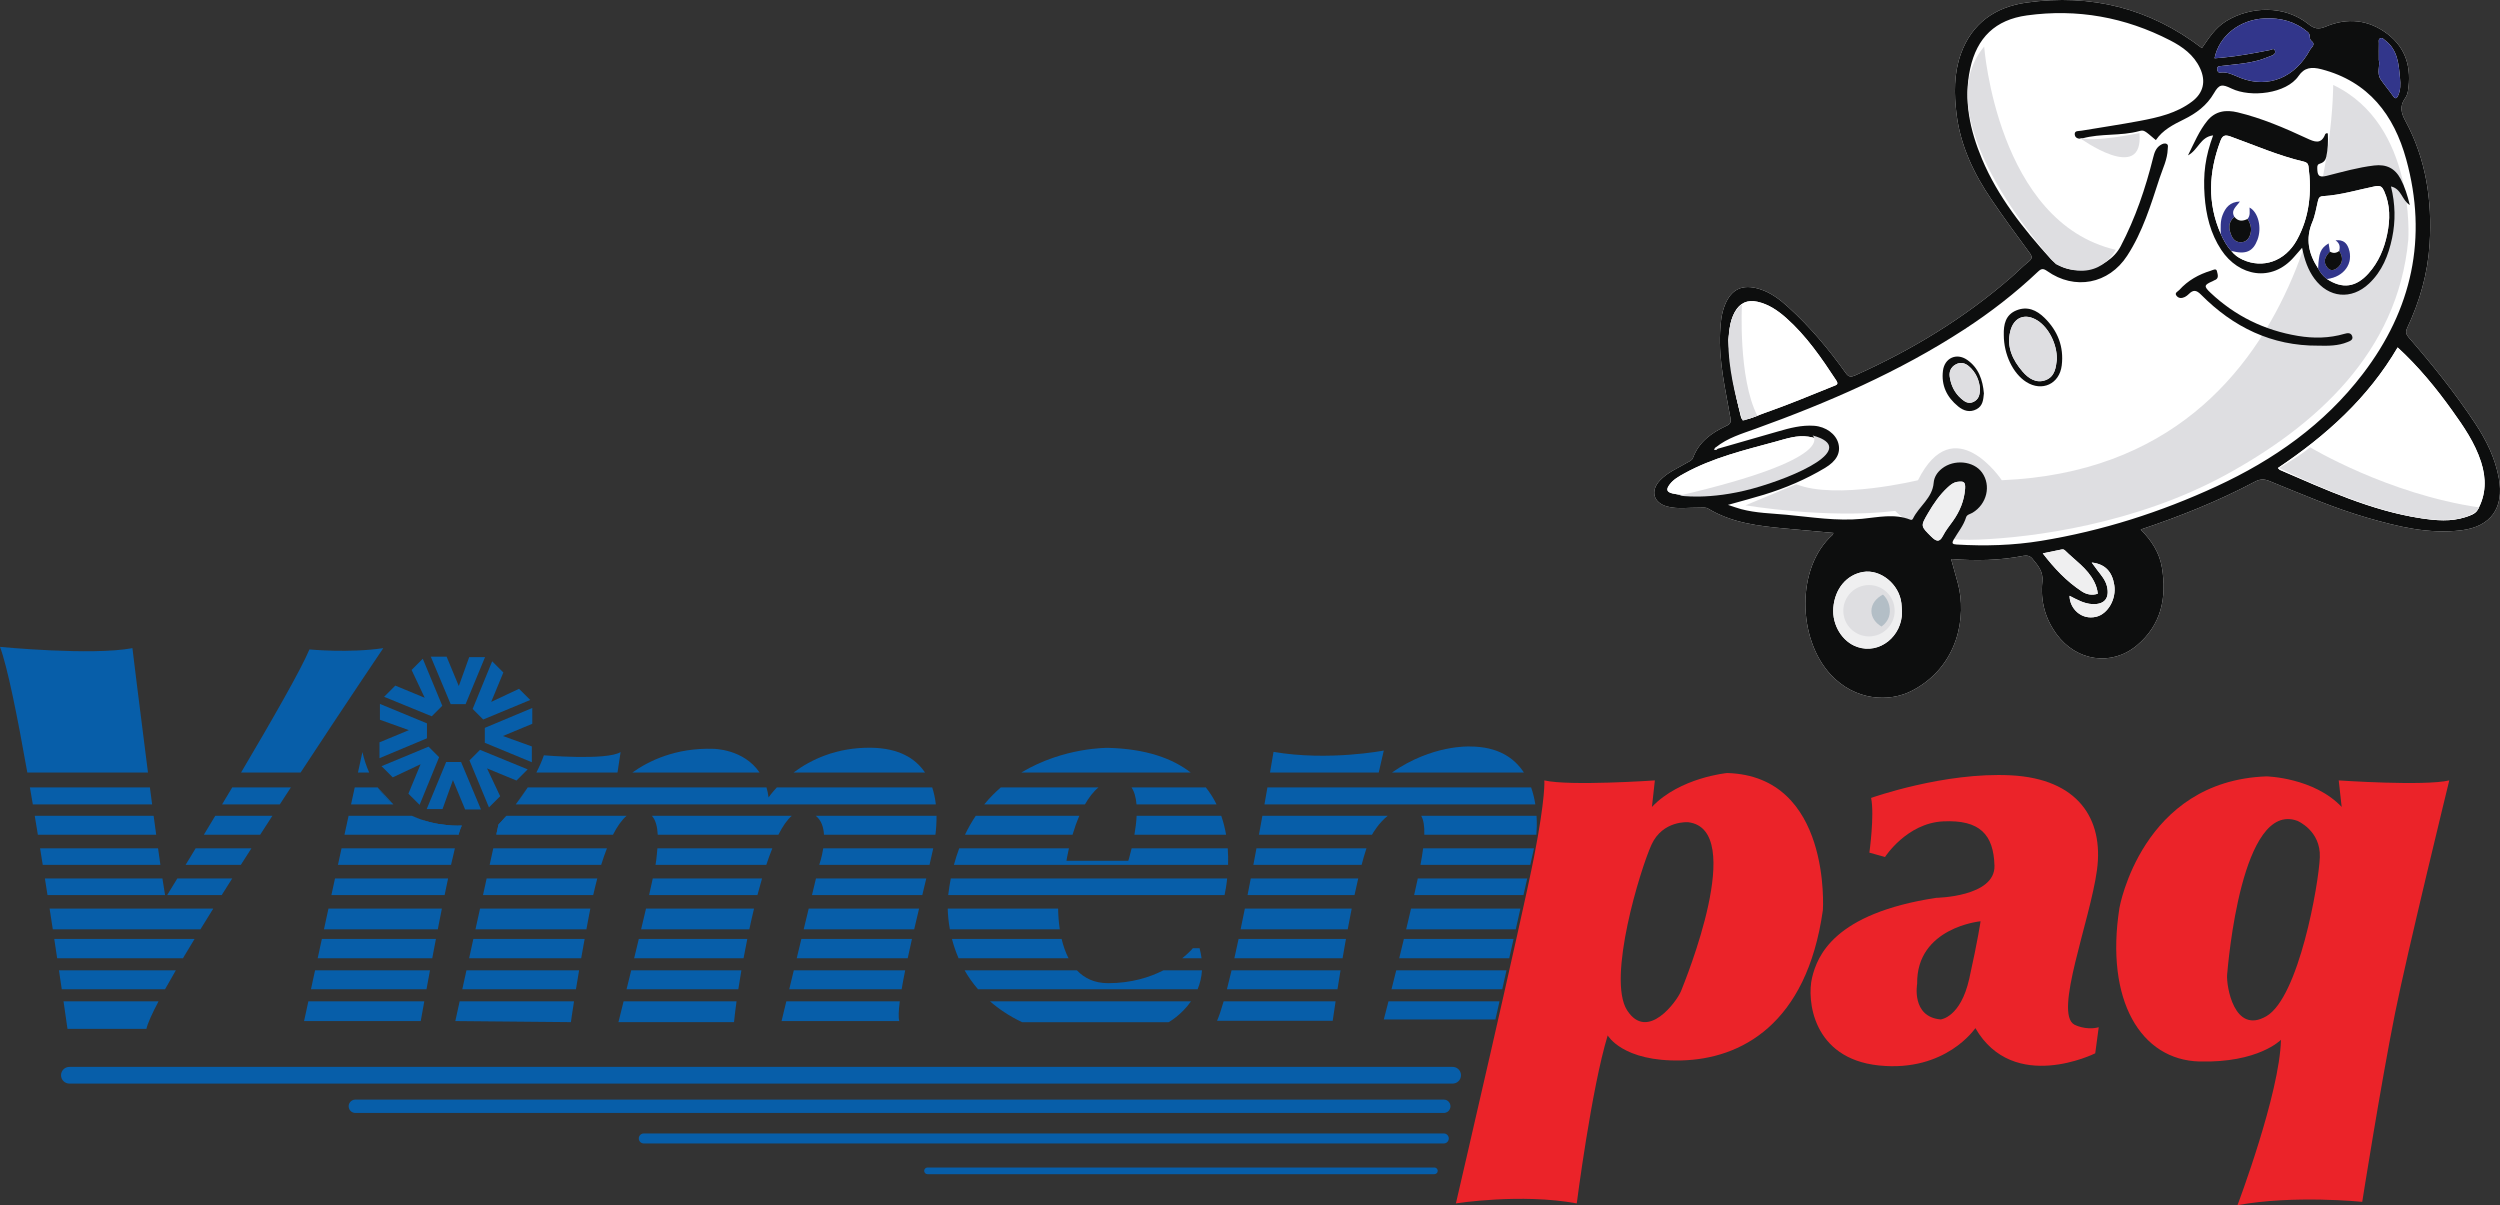 <?xml version="1.0" encoding="UTF-8"?>
<svg xmlns="http://www.w3.org/2000/svg" xmlns:xlink="http://www.w3.org/1999/xlink" width="679.26pt" height="327.45pt" viewBox="0 0 679.26 327.45" version="1.1">
<rect x="0" y="0" width="679.26" height="327.45" fill="#333333" stroke="none"/>
<defs>
<clipPath id="clip1">
  <path d="M 449 0 L 679.262 0 L 679.262 190 L 449 190 Z M 449 0 "/>
</clipPath>
<clipPath id="clip2">
  <path d="M 449 0 L 679.262 0 L 679.262 190 L 449 190 Z M 449 0 "/>
</clipPath>
<clipPath id="clip3">
  <path d="M 574 210 L 666 210 L 666 327.449 L 574 327.449 Z M 574 210 "/>
</clipPath>
</defs>
<g id="surface1">
<g clip-path="url(#clip1)" clip-rule="nonzero">
<path style=" stroke:none;fill-rule:nonzero;fill:rgb(100%,100%,100%);fill-opacity:1;" d="M 581.633 143.879 C 592.562 140.219 602.867 136.074 612.711 130.855 C 614.086 130.129 615.188 130.125 616.551 130.68 C 625.379 134.262 634.125 138.07 643.293 140.715 C 651.586 143.105 659.949 145.164 668.711 144.09 C 676.816 143.09 680.414 137.988 678.938 129.906 C 677.941 124.453 675.555 119.633 672.551 115.082 C 667.109 106.844 660.949 99.148 654.477 91.711 C 653.703 90.82 653.547 90.176 654.066 89.074 C 657.484 81.82 659.656 74.207 660.141 66.176 C 660.844 54.484 659.184 43.23 653.527 32.801 C 652.398 30.719 651.949 28.816 653.441 26.742 C 653.848 26.176 654.137 25.449 654.246 24.758 C 655.238 18.586 653.82 13.145 648.715 9.242 C 643.578 5.32 637.789 4.723 631.879 7.242 C 629.961 8.059 628.754 7.789 627.242 6.574 C 620.715 1.336 611.465 1.676 604.84 5.754 C 601.824 7.605 600.16 10.352 598.273 13.062 C 584.082 2.211 568.105 -1.762 550.586 0.707 C 542.129 1.898 535.766 6.297 532.77 14.66 C 530.867 19.973 530.922 25.5 531.602 30.984 C 532.66 39.559 536.281 47.172 541.09 54.234 C 544.426 59.141 547.93 63.941 551.457 68.715 C 552.258 69.797 552.168 70.305 551.16 71.113 C 549.5 72.445 548.016 73.988 546.406 75.387 C 533.699 86.453 519.461 95.078 504.121 101.961 C 502.969 102.477 502.324 102.516 501.5 101.359 C 496.902 94.906 491.828 88.848 485.953 83.504 C 483.59 81.348 481.07 79.426 477.93 78.488 C 473.363 77.117 470.32 78.59 468.598 83.031 C 467.691 85.359 467.484 87.812 467.363 90.27 C 466.98 98.164 468.797 105.809 470.156 113.496 C 470.379 114.746 470.172 115.195 469.023 115.73 C 465.07 117.574 461.621 120.035 460.012 124.348 C 459.711 125.145 459.016 125.34 458.41 125.699 C 455.867 127.207 453.062 128.328 450.996 130.543 C 448.344 133.383 449.242 136.602 452.961 137.609 C 455.887 138.406 458.871 137.875 461.832 137.934 C 462.609 137.949 463.387 137.754 464.156 138.219 C 470.617 142.109 477.871 142.941 485.164 143.613 C 489.469 144.012 493.773 144.398 498.148 144.797 C 498.008 145.098 497.98 145.262 497.887 145.344 C 487.926 154.238 488.387 173.66 497.465 183.359 C 503.961 190.301 513.164 190.988 519.574 187.633 C 532.094 181.082 534.418 167.48 531.934 158.395 C 531.352 156.27 530.754 154.152 530.125 151.887 C 536.848 152.41 543.344 152.301 549.777 151.02 C 550.68 150.84 551.59 151.035 552.168 151.75 C 553.641 153.566 555.215 155.211 554.922 158.004 C 554.371 163.211 555.656 168.066 558.801 172.344 C 564.145 179.621 573.668 181.129 580.566 175.387 C 587.211 169.859 588.785 162.391 587.395 154.148 C 586.723 150.184 584.637 146.914 581.633 143.879 "/>
</g>
<path style=" stroke:none;fill-rule:nonzero;fill:rgb(87.099%,87.099%,88.199%);fill-opacity:1;" d="M 633.938 23.086 C 633.938 23.086 634.48 126.684 543.898 130.48 C 543.898 130.48 530.879 110.953 521.121 130.48 C 521.121 130.48 498.879 135.906 488.035 131.566 L 474.266 137.293 C 474.266 137.293 496.504 141.094 514.941 138.812 C 514.941 138.812 516.652 140.715 519.312 142.043 C 521.973 143.375 523.113 147.176 537.746 146.605 C 552.383 146.035 580.344 142.332 604.695 129.051 C 629.043 115.77 651.496 95.848 654.34 65.176 C 654.34 65.176 656.535 33.809 633.938 23.086 "/>
<g clip-path="url(#clip2)" clip-rule="nonzero">
<path style=" stroke:none;fill-rule:evenodd;fill:rgb(5.099%,5.499%,5.499%);fill-opacity:1;" d="M 568.328 152.844 C 568.914 153.637 569.402 154.316 569.906 154.98 C 570.902 156.297 572.02 157.527 572.445 159.207 C 573.27 162.469 571.832 164.297 568.523 164.141 C 566.238 164.035 564.309 162.906 562.301 161.879 C 562.332 165.297 565.465 168.559 569.559 167.57 C 572.73 166.805 575.07 162.742 574.453 158.934 C 573.859 155.246 571.902 153.234 568.328 152.844 M 646.336 16.328 C 646.754 17.762 645.648 19.812 646.852 21.594 C 647.906 23.148 649.145 24.578 650.219 26.121 C 650.848 27.027 651.219 26.723 651.566 25.98 C 652.277 24.484 652.242 22.863 652.098 21.285 C 651.746 17.477 651.512 13.582 648.066 10.969 C 647.676 10.676 647.316 10.172 646.754 10.398 C 646.145 10.645 646.355 11.27 646.348 11.738 C 646.316 13.117 646.336 14.492 646.336 16.328 M 569.98 161.312 C 569.859 160.129 569.508 159.051 568.977 158.008 C 567.145 154.402 563.773 152.246 561.02 149.508 C 560.664 149.156 560.238 149.277 559.801 149.371 C 558.293 149.699 556.777 149.996 555.031 150.352 C 558.148 154.395 561.48 157.953 565.629 160.676 C 566.934 161.535 568.414 161.828 569.98 161.312 M 533.93 132.805 C 534.035 130.98 533.656 130.66 531.82 130.918 C 530.75 131.066 529.984 131.703 529.238 132.387 C 527.023 134.41 525.359 136.855 523.859 139.426 C 521.801 142.953 521.809 142.93 524.738 145.805 C 525.953 146.996 526.91 147.562 527.934 145.547 C 528.645 144.141 529.672 142.891 530.594 141.598 C 532.48 138.953 533.684 136.062 533.93 132.805 M 516.785 166.254 C 516.711 165.191 516.688 164.539 516.613 163.895 C 516.02 158.719 510.926 154.586 506.176 155.41 C 501.688 156.195 498.535 160.004 498.121 165.133 C 497.742 169.809 500.562 174.406 504.656 175.785 C 510.723 177.836 516.797 172.855 516.785 166.254 M 601.695 15.84 C 602.367 15.785 603.012 15.746 603.648 15.688 C 608.055 15.27 612.395 14.461 616.727 13.602 C 617.215 13.508 617.898 12.922 618.141 13.852 C 618.309 14.52 617.809 14.906 617.215 15.125 C 616.129 15.523 615.062 15.988 613.957 16.312 C 610.531 17.309 606.973 17.5 603.453 17.938 C 602.957 17.996 602.398 17.965 602.426 18.73 C 602.445 19.312 602.633 19.785 603.285 19.707 C 605.348 19.461 606.973 20.465 608.809 21.184 C 616.277 24.113 623.633 21.031 627.633 13.547 C 627.996 12.863 629.305 12.098 628.008 11.086 C 627.242 10.492 627.953 9.477 627.031 8.707 C 623.582 5.832 619.668 4.801 615.309 5.004 C 608.512 5.324 602.91 9.746 601.695 15.84 M 460.57 134.469 C 464.82 134.457 468.883 133.691 472.859 132.617 C 480.18 130.641 487.449 128.465 493.777 124.051 C 496.238 122.336 496.094 120.492 493.402 119.195 C 492.77 118.891 492.035 118.746 491.328 118.641 C 488.223 118.176 485.336 119.203 482.406 120.004 C 473.926 122.316 465.352 124.359 457.566 128.668 C 456.102 129.477 454.656 130.277 453.633 131.66 C 452.75 132.855 452.676 133.656 454.43 134.074 C 456.5 134.562 458.566 134.621 460.57 134.469 M 469.621 92.379 C 469.988 99.652 471.312 106.453 473.012 113.195 C 473.242 114.109 473.562 114.121 474.34 113.973 C 476.133 113.633 477.738 112.801 479.434 112.211 C 485.77 110.008 491.949 107.406 498.172 104.91 C 499.023 104.57 499.625 104.449 498.887 103.324 C 494.902 97.254 490.809 91.273 485.336 86.41 C 483.051 84.387 480.555 82.664 477.488 81.98 C 474.766 81.379 472.754 82.312 471.395 84.719 C 469.992 87.211 469.875 89.961 469.621 92.379 M 618.914 127.156 C 619.23 127.473 619.316 127.613 619.438 127.672 C 631.898 133.035 644.246 138.75 657.832 140.816 C 661.852 141.43 665.902 141.793 669.887 140.496 C 671.137 140.086 672.562 139.645 673.184 138.535 C 675.508 134.371 675.574 130.008 674.105 125.477 C 672.422 120.289 669.398 115.902 666.281 111.555 C 661.887 105.422 657.121 99.605 651.449 94.395 C 643.379 108.176 631.953 118.41 618.914 127.156 M 466.668 121.945 C 472.148 120.371 477.633 118.812 483.105 117.223 C 486.312 116.293 489.523 115.445 492.91 115.688 C 496.082 115.918 498.828 117.914 499.496 120.496 C 500.168 123.07 498.973 125.281 495.859 127.141 C 490.629 130.266 485.062 132.645 479.242 134.422 C 476.176 135.355 473.07 136.172 469.496 137.18 C 471.027 137.676 472.039 138.059 473.078 138.336 C 477.098 139.41 481.246 139.477 485.355 139.855 C 492.203 140.496 499.027 141.633 505.949 140.965 C 510.32 140.543 514.715 139.496 519.051 141.203 C 519.383 141.332 519.633 141.188 519.766 140.91 C 521.402 137.535 525.055 135.348 525.387 131.172 C 525.508 129.629 526.355 128.32 527.613 127.324 C 530.91 124.703 536.266 125.227 538.531 128.398 C 541.051 131.926 539.848 136.973 535.941 139.312 C 535.328 139.68 534.426 139.801 534.203 140.531 C 533.508 142.797 532 144.59 530.844 146.578 C 530.234 147.625 530.465 147.879 531.645 147.949 C 539.344 148.41 547.031 148.191 554.629 146.945 C 571.176 144.23 587.039 139.172 602.234 132.145 C 617.754 124.973 631.48 115.348 641.984 101.605 C 655.379 84.09 659.652 64.602 653.773 43.281 C 650.461 31.27 643.602 22.156 630.734 18.812 C 628.066 18.121 626.121 18.312 624.531 20.637 C 621.211 25.492 611.477 26.555 606.34 24.07 C 603.715 22.801 602.969 22.852 601.539 25.32 C 599.598 28.688 596.699 30.801 593.324 32.461 C 590.469 33.871 587.617 35.312 585.754 38.07 C 582.566 35.359 582.539 35.266 581.168 35.637 C 576.137 37 570.832 36.203 565.797 37.598 C 564.992 37.816 563.828 37.66 563.719 36.57 C 563.598 35.43 564.762 35.641 565.465 35.523 C 570.742 34.629 576.047 33.859 581.305 32.867 C 586.352 31.914 591.379 30.785 595.605 27.578 C 598.688 25.238 599.41 22.074 597.758 18.527 C 596.074 14.902 593.008 12.703 589.637 10.969 C 577.395 4.664 564.398 2.309 550.738 4.184 C 542.156 5.359 537.141 10.203 535.305 18.66 C 533.445 27.223 535.238 35.379 538.523 43.211 C 542.836 53.492 549.75 62.129 557.125 70.305 C 562.039 75.754 572.688 73.598 576.184 66.934 C 580.191 59.285 582.938 51.184 585.02 42.832 C 585.355 41.484 585.762 40.172 587.055 39.383 C 587.574 39.062 588.176 38.828 588.703 39.109 C 589.211 39.379 588.996 40.027 588.98 40.508 C 588.895 43.316 587.617 45.801 586.766 48.398 C 584.391 55.664 582.172 63.016 577.953 69.496 C 572.957 77.176 563.703 78.938 556.223 73.645 C 555.152 72.891 554.641 72.945 553.719 73.82 C 547.551 79.664 540.844 84.852 533.727 89.488 C 516.012 101.027 496.758 109.363 476.945 116.512 C 473.223 117.859 469.391 118.977 466.223 121.52 C 466.059 121.711 465.891 121.906 465.727 122.102 C 466.082 122.301 466.391 122.211 466.668 121.945 M 581.633 143.879 C 584.637 146.914 586.723 150.184 587.395 154.152 C 588.785 162.391 587.211 169.859 580.566 175.387 C 573.668 181.129 564.141 179.621 558.801 172.344 C 555.656 168.066 554.371 163.211 554.922 158.004 C 555.215 155.211 553.641 153.566 552.168 151.75 C 551.59 151.035 550.68 150.84 549.777 151.02 C 543.344 152.301 536.848 152.41 530.125 151.887 C 530.754 154.152 531.352 156.27 531.934 158.395 C 534.418 167.48 532.094 181.082 519.574 187.633 C 513.164 190.988 503.961 190.301 497.465 183.359 C 488.387 173.66 487.926 154.238 497.887 145.348 C 497.98 145.262 498.008 145.098 498.148 144.797 C 493.773 144.398 489.469 144.012 485.164 143.613 C 477.871 142.941 470.617 142.105 464.156 138.219 C 463.387 137.754 462.609 137.949 461.832 137.934 C 458.871 137.875 455.887 138.406 452.961 137.613 C 449.242 136.602 448.344 133.387 450.996 130.543 C 453.062 128.328 455.867 127.207 458.41 125.699 C 459.016 125.34 459.711 125.145 460.012 124.348 C 461.621 120.035 465.07 117.574 469.023 115.73 C 470.172 115.195 470.379 114.746 470.156 113.496 C 468.797 105.809 466.98 98.164 467.363 90.27 C 467.48 87.812 467.691 85.359 468.598 83.031 C 470.32 78.59 473.363 77.117 477.93 78.488 C 481.07 79.426 483.59 81.352 485.953 83.504 C 491.828 88.848 496.902 94.906 501.5 101.359 C 502.324 102.516 502.969 102.477 504.121 101.961 C 519.461 95.078 533.699 86.453 546.406 75.387 C 548.016 73.988 549.5 72.445 551.16 71.113 C 552.168 70.305 552.258 69.797 551.457 68.715 C 547.93 63.941 544.426 59.141 541.09 54.23 C 536.281 47.172 532.66 39.559 531.602 30.984 C 530.922 25.5 530.867 19.973 532.77 14.66 C 535.766 6.297 542.129 1.898 550.586 0.707 C 568.102 -1.762 584.082 2.211 598.27 13.062 C 600.16 10.352 601.824 7.605 604.84 5.754 C 611.465 1.676 620.715 1.336 627.242 6.574 C 628.754 7.789 629.961 8.062 631.879 7.242 C 637.789 4.723 643.578 5.32 648.715 9.242 C 653.82 13.145 655.238 18.586 654.246 24.758 C 654.137 25.449 653.848 26.18 653.441 26.742 C 651.949 28.812 652.398 30.719 653.527 32.801 C 659.184 43.23 660.844 54.488 660.141 66.18 C 659.656 74.203 657.48 81.82 654.066 89.074 C 653.547 90.176 653.703 90.82 654.477 91.711 C 660.949 99.152 667.109 106.844 672.551 115.086 C 675.555 119.637 677.941 124.453 678.938 129.906 C 680.414 137.988 676.812 143.094 668.711 144.09 C 659.949 145.164 651.586 143.105 643.293 140.715 C 634.125 138.07 625.379 134.262 616.551 130.68 C 615.188 130.125 614.086 130.129 612.711 130.855 C 602.867 136.074 592.562 140.219 581.633 143.879 "/>
</g>
<path style=" stroke:none;fill-rule:evenodd;fill:rgb(100%,100%,100%);fill-opacity:1;" d="M 618.914 127.156 C 631.953 118.41 643.379 108.176 651.449 94.395 C 657.121 99.605 661.887 105.422 666.281 111.555 C 669.398 115.902 672.422 120.289 674.105 125.477 C 675.574 130.008 675.508 134.371 673.184 138.535 C 672.562 139.645 671.137 140.086 669.887 140.496 C 665.902 141.793 661.852 141.43 657.832 140.816 C 644.246 138.75 631.898 133.035 619.438 127.672 C 619.316 127.613 619.23 127.473 618.914 127.156 "/>
<path style=" stroke:none;fill-rule:evenodd;fill:rgb(100%,100%,100%);fill-opacity:1;" d="M 469.621 92.379 C 469.875 89.961 469.992 87.211 471.395 84.719 C 472.754 82.316 474.766 81.379 477.488 81.984 C 480.555 82.664 483.051 84.387 485.336 86.41 C 490.809 91.273 494.902 97.254 498.887 103.324 C 499.625 104.449 499.023 104.57 498.172 104.91 C 491.949 107.406 485.77 110.008 479.434 112.211 C 477.738 112.801 476.133 113.633 474.34 113.973 C 473.562 114.121 473.242 114.109 473.012 113.195 C 471.312 106.453 469.988 99.652 469.621 92.379 "/>
<path style=" stroke:none;fill-rule:evenodd;fill:rgb(100%,100%,100%);fill-opacity:1;" d="M 460.57 134.469 C 458.566 134.621 456.5 134.562 454.426 134.074 C 452.672 133.656 452.75 132.855 453.633 131.66 C 454.656 130.277 456.102 129.477 457.566 128.664 C 465.352 124.359 473.926 122.316 482.406 120.004 C 485.336 119.203 488.219 118.176 491.328 118.641 C 492.035 118.746 492.77 118.891 493.402 119.195 C 496.094 120.492 496.238 122.336 493.777 124.051 C 487.449 128.465 480.18 130.641 472.859 132.617 C 468.883 133.691 464.82 134.457 460.57 134.469 "/>
<path style=" stroke:none;fill-rule:evenodd;fill:rgb(19.6%,21.199%,54.5%);fill-opacity:1;" d="M 601.695 15.84 C 602.91 9.746 608.512 5.324 615.309 5.004 C 619.668 4.801 623.582 5.832 627.031 8.707 C 627.953 9.477 627.242 10.492 628.008 11.086 C 629.305 12.098 627.996 12.863 627.633 13.547 C 623.633 21.027 616.277 24.113 608.809 21.184 C 606.973 20.465 605.344 19.461 603.285 19.707 C 602.633 19.785 602.445 19.309 602.426 18.73 C 602.398 17.965 602.957 17.996 603.453 17.938 C 606.973 17.5 610.531 17.309 613.957 16.312 C 615.062 15.988 616.129 15.523 617.215 15.125 C 617.809 14.906 618.309 14.52 618.137 13.852 C 617.898 12.922 617.215 13.508 616.727 13.602 C 612.395 14.457 608.055 15.27 603.648 15.684 C 603.012 15.746 602.367 15.785 601.695 15.84 "/>
<path style=" stroke:none;fill-rule:evenodd;fill:rgb(93.7%,93.7%,94.099%);fill-opacity:1;" d="M 516.785 166.254 C 516.797 172.855 510.723 177.84 504.656 175.789 C 500.562 174.406 497.742 169.809 498.121 165.133 C 498.535 160.004 501.688 156.195 506.176 155.414 C 510.926 154.586 516.02 158.719 516.613 163.895 C 516.688 164.539 516.711 165.191 516.785 166.254 "/>
<path style=" stroke:none;fill-rule:evenodd;fill:rgb(93.7%,93.7%,94.099%);fill-opacity:1;" d="M 533.93 132.805 C 533.684 136.062 532.48 138.953 530.594 141.594 C 529.672 142.891 528.645 144.141 527.934 145.547 C 526.91 147.562 525.953 146.996 524.738 145.805 C 521.812 142.93 521.801 142.953 523.859 139.426 C 525.359 136.855 527.027 134.41 529.238 132.387 C 529.988 131.703 530.75 131.066 531.82 130.918 C 533.656 130.66 534.035 130.98 533.93 132.805 "/>
<path style=" stroke:none;fill-rule:evenodd;fill:rgb(93.7%,93.7%,94.099%);fill-opacity:1;" d="M 569.98 161.316 C 568.414 161.832 566.934 161.535 565.629 160.676 C 561.48 157.953 558.148 154.395 555.031 150.352 C 556.777 149.996 558.293 149.699 559.801 149.371 C 560.238 149.277 560.664 149.156 561.02 149.508 C 563.773 152.246 567.145 154.402 568.977 158.008 C 569.504 159.051 569.859 160.133 569.98 161.316 "/>
<path style=" stroke:none;fill-rule:evenodd;fill:rgb(19.6%,21.199%,54.5%);fill-opacity:1;" d="M 646.336 16.328 C 646.336 14.492 646.316 13.117 646.348 11.738 C 646.359 11.27 646.148 10.648 646.754 10.398 C 647.316 10.172 647.676 10.676 648.066 10.969 C 651.512 13.582 651.746 17.477 652.098 21.285 C 652.242 22.863 652.277 24.484 651.566 25.98 C 651.219 26.723 650.848 27.027 650.219 26.121 C 649.145 24.578 647.906 23.148 646.852 21.594 C 645.648 19.816 646.754 17.762 646.336 16.328 "/>
<path style=" stroke:none;fill-rule:evenodd;fill:rgb(93.7%,93.7%,94.099%);fill-opacity:1;" d="M 568.328 152.844 C 571.902 153.234 573.859 155.246 574.453 158.934 C 575.07 162.742 572.73 166.805 569.559 167.57 C 565.465 168.559 562.332 165.297 562.301 161.879 C 564.309 162.906 566.238 164.035 568.523 164.141 C 571.832 164.297 573.27 162.469 572.445 159.207 C 572.02 157.527 570.902 156.297 569.906 154.98 C 569.402 154.316 568.914 153.637 568.328 152.844 "/>
<path style=" stroke:none;fill-rule:evenodd;fill:rgb(93.7%,93.7%,94.099%);fill-opacity:1;" d="M 466.668 121.945 C 466.391 122.211 466.082 122.301 465.727 122.102 C 465.891 121.906 466.059 121.711 466.223 121.52 C 466.371 121.66 466.52 121.805 466.668 121.945 "/>
<path style=" stroke:none;fill-rule:evenodd;fill:rgb(5.099%,5.499%,5.499%);fill-opacity:1;" d="M 606.262 68.176 C 607.074 69.23 608.117 69.984 609.32 70.539 C 614.836 73.074 620.867 70.992 624.062 65.219 C 627.516 58.973 628.137 52.215 627.23 45.234 C 627.129 44.434 626.695 44.09 626.016 43.934 C 619.117 42.324 612.633 39.48 606.008 37.082 C 604.398 36.5 603.812 36.941 603.301 38.309 C 600.129 46.746 599.691 55.168 603.398 63.574 C 604.145 65.238 604.996 66.836 606.262 68.176 M 632.223 75.797 C 636.414 78.57 640.141 78.086 643.547 74.266 C 646.262 71.223 647.801 67.586 648.609 63.645 C 649.422 59.688 649.484 55.758 647.793 51.949 C 647.301 50.84 646.836 50.305 645.371 50.602 C 640.637 51.566 635.988 53.016 631.129 53.297 C 630.148 53.352 629.965 53.918 629.777 54.66 C 629.312 56.551 629.039 58.523 628.289 60.289 C 626.348 64.871 627.238 68.992 629.855 72.953 C 630.434 74.078 631.199 75.047 632.223 75.797 M 625.488 67.32 C 624.586 68.352 623.965 69.047 623.355 69.758 C 617.258 76.844 608.273 75.07 603.539 67.914 C 600.586 63.449 599.367 58.414 598.996 53.164 C 598.801 50.422 598.812 47.66 599.195 44.91 C 599.574 42.195 600.289 39.578 601.316 36.785 C 597.84 37.184 597.262 40.754 594.48 42.219 C 596.188 38.801 597.508 35.57 599.723 32.832 C 601.91 30.129 604.816 29.766 607.992 30.531 C 614.551 32.113 620.711 34.762 626.797 37.594 C 628.812 38.527 630.688 39.355 631.777 36.449 C 631.82 36.34 631.996 36.27 632.121 36.203 C 632.176 36.18 632.258 36.223 632.48 36.258 C 632.57 38.371 632.527 40.504 632.062 42.613 C 631.859 43.539 631.312 44.164 630.395 44.434 C 629.75 44.621 629.59 44.938 629.609 45.676 C 629.648 47.488 629.875 48.352 632.164 47.777 C 636.434 46.703 640.676 45.488 645.074 44.965 C 648.379 44.57 650.723 45.719 652.254 48.609 C 653.398 50.773 654.109 53.094 654.758 55.711 C 652.559 54.375 652.527 51.285 649.637 50.66 C 650.82 55.414 650.91 60.051 649.941 64.68 C 648.961 69.359 647.242 73.688 643.66 77.059 C 638.883 81.555 632.684 80.973 628.812 75.676 C 627.09 73.316 626.148 70.621 625.488 67.32 "/>
<path style=" stroke:none;fill-rule:evenodd;fill:rgb(5.099%,5.499%,5.499%);fill-opacity:1;" d="M 629.891 93.918 C 617.219 94.004 606.777 88.883 598.016 80.043 C 596.703 78.723 595.871 78.73 594.699 79.898 C 594.391 80.199 594.035 80.484 593.656 80.676 C 592.898 81.055 592.07 81.137 591.461 80.473 C 590.641 79.578 591.73 79.227 592.129 78.785 C 594.465 76.195 597.41 74.551 600.707 73.547 C 601.199 73.398 602.164 72.824 602.336 73.637 C 602.504 74.438 603.102 75.715 601.598 76.176 C 601.465 76.219 601.352 76.324 601.219 76.383 C 598.855 77.418 598.691 77.746 600.637 79.574 C 607.332 85.879 615.277 89.754 624.348 91.266 C 628.602 91.973 632.844 91.922 637.023 90.695 C 637.82 90.465 638.711 90.34 639.078 91.277 C 639.5 92.348 638.457 92.676 637.809 92.945 C 635.273 93.996 632.582 93.98 629.891 93.918 "/>
<path style=" stroke:none;fill-rule:evenodd;fill:rgb(5.099%,5.499%,5.499%);fill-opacity:1;" d="M 558.855 97.684 C 558.938 93.488 556.629 89.02 553.609 87.102 C 550.246 84.965 547.129 86.184 546.195 90.039 C 545.156 94.316 546.867 97.824 549.531 100.945 C 551.145 102.832 553.277 104.242 555.816 103.273 C 558.414 102.285 558.602 99.66 558.855 97.684 M 544.438 90.992 C 544.367 88.164 544.898 85.559 547.828 84.344 C 550.812 83.105 553.355 84.25 555.496 86.355 C 559.105 89.902 560.793 94.207 560.184 99.281 C 559.578 104.324 554.832 106.512 550.539 103.781 C 546.914 101.473 544.438 96.281 544.438 90.992 "/>
<path style=" stroke:none;fill-rule:evenodd;fill:rgb(5.099%,5.499%,5.499%);fill-opacity:1;" d="M 537.977 105.66 C 537.785 103.414 536.914 101.172 534.93 99.496 C 533.871 98.602 532.633 98.301 531.32 99.059 C 530.035 99.797 529.555 100.98 529.746 102.355 C 530.078 104.707 531.078 106.766 532.902 108.348 C 533.848 109.172 534.867 109.844 536.223 109.184 C 537.582 108.52 537.941 107.344 537.977 105.66 M 539.035 106.883 C 538.871 108.57 538.766 110.273 537.035 111.188 C 535.191 112.16 533.504 111.621 532.027 110.414 C 528.977 107.922 527.41 104.738 527.91 100.727 C 528.34 97.289 531.578 95.773 534.465 97.766 C 537.617 99.938 538.719 103.254 539.035 106.883 "/>
<path style=" stroke:none;fill-rule:evenodd;fill:rgb(100%,100%,100%);fill-opacity:1;" d="M 603.398 63.574 C 599.691 55.168 600.129 46.746 603.297 38.309 C 603.812 36.941 604.398 36.5 606.004 37.082 C 612.633 39.48 619.113 42.324 626.016 43.934 C 626.691 44.09 627.129 44.434 627.23 45.234 C 628.137 52.215 627.512 58.973 624.062 65.219 C 620.867 70.992 614.836 73.074 609.32 70.539 C 608.117 69.984 607.078 69.23 606.266 68.18 C 610.184 69.223 612.156 68.375 613.371 65.133 C 614.605 61.848 613.582 57.637 611.207 56.387 C 611.215 57.469 611.469 58.582 610.66 59.488 C 609.332 60.156 608.105 60.188 607.09 58.922 C 606.035 57.113 607.652 56.129 608.586 54.754 C 605.879 54.855 604.66 56.414 603.871 58.461 C 603.234 60.109 603.363 61.852 603.398 63.574 "/>
<path style=" stroke:none;fill-rule:evenodd;fill:rgb(100%,100%,100%);fill-opacity:1;" d="M 629.855 72.953 C 627.238 68.992 626.348 64.871 628.289 60.289 C 629.039 58.52 629.312 56.547 629.777 54.66 C 629.965 53.922 630.145 53.355 631.129 53.297 C 635.984 53.016 640.637 51.566 645.371 50.605 C 646.836 50.305 647.301 50.84 647.793 51.953 C 649.484 55.758 649.422 59.688 648.605 63.645 C 647.797 67.582 646.262 71.223 643.547 74.266 C 640.141 78.082 636.414 78.57 632.227 75.801 C 636.867 75.27 639.559 71.512 638.133 67.508 C 637.617 66.051 636.695 65.078 634.578 65.301 C 635.828 66.16 635.836 67.141 635.582 68.176 C 634.781 68.812 633.938 68.898 633.047 68.367 C 632.926 67.621 632.809 66.879 632.688 66.137 C 630.496 67.523 630.043 68.609 629.855 72.953 "/>
<path style=" stroke:none;fill-rule:evenodd;fill:rgb(19.6%,21.199%,54.5%);fill-opacity:1;" d="M 603.398 63.574 C 603.363 61.852 603.234 60.109 603.871 58.461 C 604.66 56.414 605.879 54.855 608.586 54.754 C 607.652 56.129 606.035 57.113 607.09 58.922 C 605.316 60.391 605.512 62.188 606.297 64.031 C 606.789 65.199 607.746 65.902 609.023 65.816 C 610.445 65.723 611.164 64.684 611.484 63.41 C 611.84 61.992 611.445 60.691 610.66 59.488 C 611.469 58.582 611.215 57.469 611.207 56.387 C 613.582 57.637 614.605 61.848 613.371 65.133 C 612.156 68.375 610.184 69.223 606.266 68.18 C 604.996 66.836 604.145 65.238 603.398 63.574 "/>
<path style=" stroke:none;fill-rule:evenodd;fill:rgb(19.6%,21.199%,54.5%);fill-opacity:1;" d="M 635.582 68.176 C 635.832 67.141 635.828 66.164 634.578 65.301 C 636.695 65.078 637.613 66.051 638.133 67.508 C 639.559 71.512 636.867 75.27 632.227 75.801 C 631.199 75.047 630.434 74.078 629.855 72.953 C 630.043 68.609 630.492 67.523 632.688 66.137 C 632.809 66.879 632.926 67.621 633.047 68.367 C 631.762 69.672 631.02 71.113 632.398 72.75 C 633.199 73.699 634.203 73.484 635.102 72.746 C 636.559 71.555 636.727 69.973 635.582 68.176 "/>
<path style=" stroke:none;fill-rule:evenodd;fill:rgb(87.099%,87.099%,88.199%);fill-opacity:1;" d="M 558.855 97.684 C 558.602 99.66 558.414 102.285 555.816 103.273 C 553.277 104.242 551.145 102.832 549.531 100.945 C 546.867 97.824 545.156 94.316 546.195 90.039 C 547.129 86.184 550.246 84.965 553.609 87.102 C 556.629 89.02 558.938 93.488 558.855 97.684 "/>
<path style=" stroke:none;fill-rule:evenodd;fill:rgb(87.099%,87.099%,88.199%);fill-opacity:1;" d="M 537.977 105.66 C 537.941 107.344 537.582 108.52 536.223 109.184 C 534.867 109.844 533.848 109.172 532.902 108.348 C 531.078 106.766 530.078 104.707 529.746 102.355 C 529.555 100.98 530.035 99.797 531.32 99.059 C 532.633 98.301 533.871 98.602 534.93 99.496 C 536.914 101.172 537.785 103.414 537.977 105.66 "/>
<path style=" stroke:none;fill-rule:evenodd;fill:rgb(5.099%,5.499%,5.499%);fill-opacity:1;" d="M 610.66 59.488 C 611.445 60.691 611.84 61.992 611.484 63.41 C 611.164 64.684 610.445 65.723 609.023 65.816 C 607.746 65.902 606.789 65.199 606.297 64.031 C 605.512 62.188 605.316 60.391 607.09 58.922 C 608.105 60.188 609.332 60.156 610.66 59.488 "/>
<path style=" stroke:none;fill-rule:evenodd;fill:rgb(5.099%,5.499%,5.499%);fill-opacity:1;" d="M 635.582 68.176 C 636.727 69.973 636.559 71.555 635.102 72.746 C 634.203 73.484 633.199 73.699 632.398 72.75 C 631.02 71.113 631.762 69.672 633.047 68.367 C 633.934 68.898 634.781 68.812 635.582 68.176 "/>
<path style=" stroke:none;fill-rule:evenodd;fill:rgb(87.099%,87.099%,88.199%);fill-opacity:1;" d="M 539.109 12.652 C 539.109 12.652 542.652 60.441 574.867 67.879 C 574.867 67.879 570.266 77.438 558.582 71.773 C 558.582 71.773 522.117 32.832 539.109 12.652 "/>
<path style=" stroke:none;fill-rule:evenodd;fill:rgb(87.099%,87.099%,88.199%);fill-opacity:1;" d="M 564.973 37.418 C 564.973 37.418 582.531 50.184 581.297 36.141 C 581.297 36.141 568.898 38.797 564.973 37.418 "/>
<path style=" stroke:none;fill-rule:evenodd;fill:rgb(87.099%,87.099%,88.199%);fill-opacity:1;" d="M 514.789 165.938 C 514.789 169.793 511.664 172.914 507.812 172.914 C 503.961 172.914 500.836 169.793 500.836 165.938 C 500.836 162.086 503.961 158.961 507.812 158.961 C 511.664 158.961 514.789 162.086 514.789 165.938 "/>
<path style=" stroke:none;fill-rule:evenodd;fill:rgb(70.2%,74.5%,77.599%);fill-opacity:1;" d="M 513.473 166.203 C 513.547 163.891 512.5 162.398 511.617 161.551 C 509.723 162.504 508.469 164.141 508.469 166.004 C 508.469 167.73 509.547 169.258 511.207 170.23 C 512.301 169.441 513.406 168.16 513.473 166.203 "/>
<path style=" stroke:none;fill-rule:evenodd;fill:rgb(87.099%,87.099%,88.199%);fill-opacity:1;" d="M 627.664 121.527 C 627.664 121.527 648.723 134.254 673.629 137.867 C 673.629 137.867 671.129 143.555 654.578 140.211 C 638.781 137.016 619.227 127.152 619.227 127.152 C 619.227 127.152 625.453 123.535 627.664 121.527 "/>
<path style=" stroke:none;fill-rule:evenodd;fill:rgb(87.099%,87.099%,88.199%);fill-opacity:1;" d="M 473.293 82.715 C 473.293 82.715 472.223 102.715 477.488 112.98 L 473.516 114.328 C 473.516 114.328 464.902 88.781 473.293 82.715 "/>
<path style=" stroke:none;fill-rule:evenodd;fill:rgb(87.099%,87.099%,88.199%);fill-opacity:1;" d="M 492.48 118.309 C 492.48 118.309 499.977 124.469 456.328 134.645 C 456.328 134.645 464.359 135.984 476.145 132.77 C 487.926 129.555 505.332 121.789 492.48 118.309 "/>
<path style=" stroke:none;fill-rule:evenodd;fill:rgb(91.8%,13.699%,16.1%);fill-opacity:1;" d="M 458.68 223.398 C 458.68 223.398 451.77 222.848 448.73 229.48 C 445.691 236.109 436.574 265.953 442.102 274.516 C 447.625 283.086 455.641 272.031 456.746 269.27 C 457.852 266.504 474.703 225.336 458.68 223.398 M 449.633 212.039 L 448.836 219.246 C 456.441 211.234 469.258 210.035 469.258 210.035 C 497.688 210.836 495.285 247.277 495.285 247.277 C 490.883 278.512 472.859 287.723 456.844 288.125 C 440.824 288.527 436.82 281.316 436.82 281.316 C 432.414 295.734 428.41 326.969 428.41 326.969 C 413.195 324.168 395.574 326.969 395.574 326.969 C 395.574 326.969 413.594 249.281 416.797 232.863 C 420 216.445 419.602 212.039 419.602 212.039 C 426.406 213.637 449.633 212.039 449.633 212.039 "/>
<g clip-path="url(#clip3)" clip-rule="nonzero">
<path style=" stroke:none;fill-rule:evenodd;fill:rgb(91.8%,13.699%,16.1%);fill-opacity:1;" d="M 605.121 264.785 C 604.852 267.746 606.98 281.23 615.793 276.102 C 624.602 270.973 630.008 240.242 630.305 232.953 C 630.605 225.664 624.195 223.023 624.195 223.023 C 609.035 217.48 605.391 261.82 605.121 264.785 M 665.477 212.039 C 665.477 212.039 654.012 258.949 650.73 275.352 C 646.797 295.02 641.828 326.543 641.828 326.543 C 641.828 326.543 623.156 324.648 607.938 327.449 C 607.938 327.449 619.441 297.047 619.742 282.52 C 619.742 282.52 613.668 288.816 597.648 288.414 C 581.633 288.016 571.93 271.773 575.863 246.656 C 575.863 246.656 581.914 212.16 615.816 210.945 C 615.816 210.945 628.633 211.234 636.242 219.246 L 635.441 212.039 C 635.441 212.039 658.668 213.637 665.477 212.039 "/>
</g>
<path style=" stroke:none;fill-rule:evenodd;fill:rgb(91.8%,13.699%,16.1%);fill-opacity:1;" d="M 538.129 250.312 C 538.129 250.312 520.66 251.965 520.898 267.305 C 520.898 267.305 519.246 276.273 527.273 276.984 C 527.273 276.984 532.699 276.512 535.062 265.891 C 537.422 255.27 538.129 250.312 538.129 250.312 M 507.918 231.668 C 507.918 231.668 509.336 221.52 508.391 216.797 C 508.391 216.797 528.219 209.715 546.391 210.66 C 564.562 211.605 571.645 222.461 569.758 236.387 C 567.867 250.312 557.953 275.332 563.617 278.398 C 563.617 278.398 566.688 280.051 570.23 279.105 L 569.285 286.188 C 569.285 286.188 547.098 297.281 536.715 279.344 C 536.715 279.344 528.688 291.379 510.516 289.492 C 492.34 287.605 490.926 271.555 492.34 265.656 C 493.758 259.754 498.242 248.188 526.094 243.941 C 526.094 243.941 542.141 243.703 541.906 235.207 C 541.668 226.711 537.891 222.695 527.98 223.168 C 518.066 223.641 512.168 232.848 512.168 232.848 "/>
<path style=" stroke:none;fill-rule:nonzero;fill:rgb(3.099%,36.899%,66.299%);fill-opacity:1;" d="M 394.691 294.414 L 18.852 294.414 C 17.598 294.414 16.582 293.398 16.582 292.145 C 16.582 290.895 17.598 289.879 18.852 289.879 L 394.691 289.879 C 395.945 289.879 396.961 290.895 396.961 292.145 C 396.961 293.398 395.945 294.414 394.691 294.414 "/>
<path style=" stroke:none;fill-rule:nonzero;fill:rgb(3.099%,36.899%,66.299%);fill-opacity:1;" d="M 392.281 302.395 L 96.551 302.395 C 95.547 302.395 94.734 301.582 94.734 300.578 C 94.734 299.578 95.547 298.762 96.551 298.762 L 392.281 298.762 C 393.281 298.762 394.098 299.578 394.098 300.578 C 394.098 301.582 393.281 302.395 392.281 302.395 "/>
<path style=" stroke:none;fill-rule:nonzero;fill:rgb(3.099%,36.899%,66.299%);fill-opacity:1;" d="M 392.281 310.684 L 174.922 310.684 C 174.172 310.684 173.562 310.074 173.562 309.32 C 173.562 308.57 174.172 307.961 174.922 307.961 L 392.281 307.961 C 393.031 307.961 393.641 308.57 393.641 309.32 C 393.641 310.074 393.031 310.684 392.281 310.684 "/>
<path style=" stroke:none;fill-rule:nonzero;fill:rgb(3.099%,36.899%,66.299%);fill-opacity:1;" d="M 389.727 319.027 L 252.012 319.027 C 251.508 319.027 251.102 318.625 251.102 318.121 C 251.102 317.621 251.508 317.215 252.012 317.215 L 389.727 317.215 C 390.23 317.215 390.637 317.621 390.637 318.121 C 390.637 318.625 390.23 319.027 389.727 319.027 "/>
<path style=" stroke:none;fill-rule:nonzero;fill:rgb(3.099%,36.899%,66.299%);fill-opacity:1;" d="M 114.008 218.684 L 110.965 215.645 L 114.27 207.648 L 106.711 211.211 L 103.668 208.172 L 116.438 202.871 L 119.305 205.738 "/>
<path style=" stroke:none;fill-rule:nonzero;fill:rgb(3.099%,36.899%,66.299%);fill-opacity:1;" d="M 144.625 192.359 L 144.625 196.66 L 136.637 199.977 L 144.5 202.805 L 144.5 207.102 L 131.723 201.82 L 131.723 197.766 "/>
<path style=" stroke:none;fill-rule:nonzero;fill:rgb(3.099%,36.899%,66.299%);fill-opacity:1;" d="M 104.363 189.324 L 107.402 186.281 L 115.395 189.586 L 111.832 182.027 L 114.871 178.984 L 120.172 191.758 L 117.305 194.621 "/>
<path style=" stroke:none;fill-rule:nonzero;fill:rgb(3.099%,36.899%,66.299%);fill-opacity:1;" d="M 130.684 219.941 L 126.383 219.941 L 123.066 211.953 L 120.242 219.82 L 115.941 219.82 L 121.223 207.043 L 125.277 207.043 "/>
<path style=" stroke:none;fill-rule:nonzero;fill:rgb(3.099%,36.899%,66.299%);fill-opacity:1;" d="M 133.723 179.68 L 136.762 182.719 L 133.461 190.711 L 141.02 187.148 L 144.059 190.191 L 131.289 195.492 L 128.422 192.621 "/>
<path style=" stroke:none;fill-rule:nonzero;fill:rgb(3.099%,36.899%,66.299%);fill-opacity:1;" d="M 103.105 206 L 103.105 201.699 L 111.09 198.383 L 103.227 195.559 L 103.227 191.258 L 116.004 196.539 L 116.004 200.598 "/>
<path style=" stroke:none;fill-rule:nonzero;fill:rgb(3.099%,36.899%,66.299%);fill-opacity:1;" d="M 143.363 209.039 L 140.324 212.078 L 132.332 208.777 L 135.895 216.336 L 132.855 219.379 L 127.555 206.605 L 130.422 203.738 "/>
<path style=" stroke:none;fill-rule:nonzero;fill:rgb(3.099%,36.899%,66.299%);fill-opacity:1;" d="M 117.047 178.422 L 121.344 178.422 L 124.66 186.406 L 127.484 178.543 L 131.789 178.543 L 126.504 191.32 L 122.449 191.32 "/>
<path style=" stroke:none;fill-rule:nonzero;fill:rgb(3.099%,36.899%,66.299%);fill-opacity:1;" d="M 111.922 221.656 C 118.77 224.828 125.469 224.301 125.469 224.301 C 125.219 224.77 124.914 225.637 124.57 226.805 "/>
<path style=" stroke:none;fill-rule:nonzero;fill:rgb(3.099%,36.899%,66.299%);fill-opacity:1;" d="M 134.836 226.805 L 135.449 224.004 C 135.449 224.004 136.312 223.145 137.602 221.66 "/>
<path style=" stroke:none;fill-rule:nonzero;fill:rgb(3.099%,36.899%,66.299%);fill-opacity:1;" d="M 167.227 213.934 L 167.164 213.934 L 167.148 214.023 C 167.148 214.023 167.18 213.988 167.227 213.934 "/>
<path style=" stroke:none;fill-rule:nonzero;fill:rgb(3.099%,36.899%,66.299%);fill-opacity:1;" d="M 102.602 213.934 C 103.895 215.777 105.352 217.301 106.895 218.551 "/>
<path style=" stroke:none;fill-rule:nonzero;fill:rgb(3.099%,36.899%,66.299%);fill-opacity:1;" d="M 140.141 218.551 C 141.188 217.195 142.312 215.637 143.398 213.934 "/>
<path style=" stroke:none;fill-rule:nonzero;fill:rgb(3.099%,36.899%,66.299%);fill-opacity:1;" d="M 133.035 234.996 L 134.023 230.492 "/>
<path style=" stroke:none;fill-rule:nonzero;fill:rgb(3.099%,36.899%,66.299%);fill-opacity:1;" d="M 123.598 230.492 C 123.266 231.848 122.914 233.359 122.547 234.996 "/>
<path style=" stroke:none;fill-rule:nonzero;fill:rgb(3.099%,36.899%,66.299%);fill-opacity:1;" d="M 76.027 218.551 C 77.039 216.996 78.043 215.457 79.039 213.934 L 63.102 213.934 C 62.172 215.492 61.254 217.035 60.344 218.551 "/>
<path style=" stroke:none;fill-rule:nonzero;fill:rgb(3.099%,36.899%,66.299%);fill-opacity:1;" d="M 44.129 238.684 L 12.199 238.684 C 12.441 240.203 12.676 241.707 12.906 243.191 L 44.848 243.191 C 44.637 241.945 44.391 240.422 44.129 238.684 "/>
<path style=" stroke:none;fill-rule:nonzero;fill:rgb(3.099%,36.899%,66.299%);fill-opacity:1;" d="M 52.859 255.121 L 14.742 255.121 C 15.016 256.938 15.281 258.691 15.531 260.363 L 49.707 260.363 C 50.703 258.684 51.762 256.93 52.859 255.121 "/>
<path style=" stroke:none;fill-rule:nonzero;fill:rgb(3.099%,36.899%,66.299%);fill-opacity:1;" d="M 104.137 176.105 C 94.797 177.488 84.07 176.453 84.07 176.453 C 81.895 181.738 73.777 195.898 65.5 209.891 L 81.684 209.891 C 93.953 191.184 104.137 176.105 104.137 176.105 "/>
<path style=" stroke:none;fill-rule:nonzero;fill:rgb(3.099%,36.899%,66.299%);fill-opacity:1;" d="M 42.945 230.492 L 10.891 230.492 C 11.133 232 11.375 233.504 11.613 234.996 L 43.582 234.996 C 43.379 233.582 43.164 232.07 42.945 230.492 "/>
<path style=" stroke:none;fill-rule:nonzero;fill:rgb(3.099%,36.899%,66.299%);fill-opacity:1;" d="M 35.98 176.105 C 24.91 178.18 0 175.758 0 175.758 C 1.973 180.984 4.688 194.387 7.422 209.891 L 40.203 209.891 C 37.996 192.746 35.98 176.105 35.98 176.105 "/>
<path style=" stroke:none;fill-rule:nonzero;fill:rgb(3.099%,36.899%,66.299%);fill-opacity:1;" d="M 57.938 246.879 L 13.48 246.879 C 13.777 248.797 14.066 250.676 14.344 252.5 L 54.461 252.5 C 55.582 250.672 56.746 248.793 57.938 246.879 "/>
<path style=" stroke:none;fill-rule:nonzero;fill:rgb(3.099%,36.899%,66.299%);fill-opacity:1;" d="M 48.176 238.684 C 46.895 240.789 45.941 242.344 45.422 243.191 L 60.246 243.191 C 61.176 241.703 62.125 240.203 63.086 238.684 "/>
<path style=" stroke:none;fill-rule:nonzero;fill:rgb(3.099%,36.899%,66.299%);fill-opacity:1;" d="M 47.777 263.641 L 16.02 263.641 C 16.293 265.484 16.547 267.207 16.781 268.789 L 44.844 268.789 C 45.73 267.195 46.715 265.469 47.777 263.641 "/>
<path style=" stroke:none;fill-rule:nonzero;fill:rgb(3.099%,36.899%,66.299%);fill-opacity:1;" d="M 74.012 221.656 L 58.484 221.656 C 57.418 223.434 56.383 225.152 55.387 226.805 L 70.684 226.805 C 71.793 225.086 72.902 223.367 74.012 221.656 "/>
<path style=" stroke:none;fill-rule:nonzero;fill:rgb(3.099%,36.899%,66.299%);fill-opacity:1;" d="M 68.312 230.492 L 53.156 230.492 C 52.18 232.102 51.266 233.613 50.422 234.996 L 65.43 234.996 C 66.383 233.5 67.344 232 68.312 230.492 "/>
<path style=" stroke:none;fill-rule:nonzero;fill:rgb(3.099%,36.899%,66.299%);fill-opacity:1;" d="M 18.336 279.551 L 39.785 279.551 C 40.082 278.129 41.25 275.527 43.07 272.07 L 17.262 272.07 C 17.941 276.746 18.336 279.551 18.336 279.551 "/>
<path style=" stroke:none;fill-rule:nonzero;fill:rgb(3.099%,36.899%,66.299%);fill-opacity:1;" d="M 40.727 213.934 L 8.125 213.934 C 8.391 215.461 8.652 217.004 8.918 218.551 L 41.332 218.551 C 41.133 217.027 40.93 215.484 40.727 213.934 "/>
<path style=" stroke:none;fill-rule:nonzero;fill:rgb(3.099%,36.899%,66.299%);fill-opacity:1;" d="M 41.742 221.656 L 9.438 221.656 C 9.723 223.371 10.008 225.09 10.289 226.805 L 42.438 226.805 C 42.211 225.137 41.977 223.418 41.742 221.656 "/>
<path style=" stroke:none;fill-rule:nonzero;fill:rgb(3.099%,36.899%,66.299%);fill-opacity:1;" d="M 85.605 263.641 L 84.488 268.789 L 115.879 268.789 C 116.168 267.215 116.488 265.484 116.828 263.641 "/>
<path style=" stroke:none;fill-rule:nonzero;fill:rgb(3.099%,36.899%,66.299%);fill-opacity:1;" d="M 92.797 230.492 L 91.82 234.996 L 122.547 234.996 C 122.914 233.359 123.266 231.848 123.598 230.492 "/>
<path style=" stroke:none;fill-rule:nonzero;fill:rgb(3.099%,36.899%,66.299%);fill-opacity:1;" d="M 124.574 226.805 C 124.918 225.633 125.219 224.77 125.473 224.297 C 125.473 224.297 118.77 224.828 111.922 221.66 L 94.711 221.66 L 93.594 226.805 "/>
<path style=" stroke:none;fill-rule:nonzero;fill:rgb(3.099%,36.899%,66.299%);fill-opacity:1;" d="M 118.441 255.121 L 87.453 255.121 L 86.316 260.363 L 117.445 260.363 C 117.766 258.664 118.098 256.906 118.441 255.121 "/>
<path style=" stroke:none;fill-rule:nonzero;fill:rgb(3.099%,36.899%,66.299%);fill-opacity:1;" d="M 121.746 238.684 L 91.02 238.684 L 90.043 243.191 L 120.805 243.191 C 121.121 241.645 121.434 240.133 121.746 238.684 "/>
<path style=" stroke:none;fill-rule:nonzero;fill:rgb(3.099%,36.899%,66.299%);fill-opacity:1;" d="M 120.059 246.879 L 89.242 246.879 L 88.023 252.5 L 118.949 252.5 C 119.312 250.625 119.684 248.738 120.059 246.879 "/>
<path style=" stroke:none;fill-rule:nonzero;fill:rgb(3.099%,36.899%,66.299%);fill-opacity:1;" d="M 98.469 204.34 L 97.262 209.895 L 100.309 209.895 C 99.566 208.234 98.941 206.395 98.469 204.34 "/>
<path style=" stroke:none;fill-rule:nonzero;fill:rgb(3.099%,36.899%,66.299%);fill-opacity:1;" d="M 106.895 218.551 C 105.352 217.301 103.895 215.777 102.602 213.934 L 96.387 213.934 L 95.383 218.551 "/>
<path style=" stroke:none;fill-rule:nonzero;fill:rgb(3.099%,36.899%,66.299%);fill-opacity:1;" d="M 82.617 277.426 L 114.316 277.426 C 114.316 277.426 114.68 275.371 115.281 272.07 L 83.781 272.07 "/>
<path style=" stroke:none;fill-rule:nonzero;fill:rgb(3.099%,36.899%,66.299%);fill-opacity:1;" d="M 128.609 255.121 L 127.461 260.363 L 157.91 260.363 C 158.195 258.723 158.508 256.973 158.848 255.121 "/>
<path style=" stroke:none;fill-rule:nonzero;fill:rgb(3.099%,36.899%,66.299%);fill-opacity:1;" d="M 217.734 255.121 L 216.473 260.363 L 246.629 260.363 C 246.992 258.656 247.383 256.898 247.785 255.121 "/>
<path style=" stroke:none;fill-rule:nonzero;fill:rgb(3.099%,36.899%,66.299%);fill-opacity:1;" d="M 173.562 255.121 C 173.141 256.883 172.715 258.645 172.301 260.363 L 202.027 260.363 C 202.34 258.652 202.68 256.898 203.043 255.121 "/>
<path style=" stroke:none;fill-rule:nonzero;fill:rgb(3.099%,36.899%,66.299%);fill-opacity:1;" d="M 207.051 238.684 L 177.359 238.684 C 177.074 240.02 176.738 241.539 176.363 243.191 L 205.797 243.191 C 206.199 241.656 206.617 240.148 207.051 238.684 "/>
<path style=" stroke:none;fill-rule:nonzero;fill:rgb(3.099%,36.899%,66.299%);fill-opacity:1;" d="M 223.883 226.805 L 254.16 226.805 C 254.367 225.129 254.477 223.395 254.457 221.66 L 221.637 221.66 C 223.168 222.84 223.766 224.773 223.883 226.805 "/>
<path style=" stroke:none;fill-rule:nonzero;fill:rgb(3.099%,36.899%,66.299%);fill-opacity:1;" d="M 254.27 218.551 C 254.09 216.965 253.77 215.41 253.277 213.934 L 211.078 213.934 C 209.578 215.535 208.828 216.664 208.828 216.664 C 208.699 215.684 208.496 214.777 208.246 213.934 L 167.227 213.934 C 167.18 213.988 167.148 214.023 167.148 214.023 L 167.164 213.934 L 143.398 213.934 C 142.312 215.637 141.188 217.195 140.141 218.551 "/>
<path style=" stroke:none;fill-rule:nonzero;fill:rgb(3.099%,36.899%,66.299%);fill-opacity:1;" d="M 211.492 226.805 C 212.648 224.52 213.863 222.742 215.121 221.66 L 177.133 221.66 C 178.195 222.887 178.613 224.746 178.711 226.805 "/>
<path style=" stroke:none;fill-rule:nonzero;fill:rgb(3.099%,36.899%,66.299%);fill-opacity:1;" d="M 134.836 226.805 L 166.543 226.805 C 167.719 224.504 168.953 222.773 170.238 221.66 L 137.602 221.66 C 136.312 223.145 135.449 224.004 135.449 224.004 "/>
<path style=" stroke:none;fill-rule:nonzero;fill:rgb(3.099%,36.899%,66.299%);fill-opacity:1;" d="M 236.715 203.164 C 227.242 203.02 220.234 206.449 215.613 209.895 L 251.324 209.895 C 248.703 205.992 244.172 203.281 236.715 203.164 "/>
<path style=" stroke:none;fill-rule:nonzero;fill:rgb(3.099%,36.899%,66.299%);fill-opacity:1;" d="M 193.859 203.461 C 183.562 203.117 176.184 206.785 171.82 209.895 L 206.375 209.895 C 202.031 203.465 193.859 203.461 193.859 203.461 "/>
<path style=" stroke:none;fill-rule:nonzero;fill:rgb(3.099%,36.899%,66.299%);fill-opacity:1;" d="M 212.352 277.426 L 244.348 277.426 C 244.062 276.516 244.145 274.609 244.477 272.07 L 213.645 272.07 "/>
<path style=" stroke:none;fill-rule:nonzero;fill:rgb(3.099%,36.899%,66.299%);fill-opacity:1;" d="M 168.031 277.719 L 199.438 277.719 C 199.578 276.254 199.809 274.324 200.121 272.07 L 169.434 272.07 C 168.586 275.504 168.031 277.719 168.031 277.719 "/>
<path style=" stroke:none;fill-rule:nonzero;fill:rgb(3.099%,36.899%,66.299%);fill-opacity:1;" d="M 220.617 243.191 L 250.594 243.191 C 250.969 241.621 251.332 240.109 251.672 238.684 L 221.703 238.684 "/>
<path style=" stroke:none;fill-rule:nonzero;fill:rgb(3.099%,36.899%,66.299%);fill-opacity:1;" d="M 168.617 204.34 C 164.801 206.688 147.777 205.219 147.777 205.219 C 147.215 206.82 146.516 208.387 145.734 209.895 L 167.777 209.895 "/>
<path style=" stroke:none;fill-rule:nonzero;fill:rgb(3.099%,36.899%,66.299%);fill-opacity:1;" d="M 123.711 277.426 L 155.117 277.719 C 155.117 277.719 155.383 275.746 155.961 272.07 L 124.887 272.07 "/>
<path style=" stroke:none;fill-rule:nonzero;fill:rgb(3.099%,36.899%,66.299%);fill-opacity:1;" d="M 164.906 230.492 L 134.023 230.492 L 133.035 234.996 L 163.34 234.996 C 163.844 233.367 164.367 231.867 164.906 230.492 "/>
<path style=" stroke:none;fill-rule:nonzero;fill:rgb(3.099%,36.899%,66.299%);fill-opacity:1;" d="M 178.102 234.996 L 208.203 234.996 C 208.73 233.406 209.281 231.895 209.844 230.492 L 178.621 230.492 C 178.539 231.602 178.414 232.688 178.305 233.691 C 178.27 234.012 178.199 234.453 178.102 234.996 "/>
<path style=" stroke:none;fill-rule:nonzero;fill:rgb(3.099%,36.899%,66.299%);fill-opacity:1;" d="M 162.281 238.684 L 132.223 238.684 L 131.234 243.191 L 161.18 243.191 C 161.535 241.613 161.902 240.109 162.281 238.684 "/>
<path style=" stroke:none;fill-rule:nonzero;fill:rgb(3.099%,36.899%,66.299%);fill-opacity:1;" d="M 160.105 248.367 C 160.203 247.863 160.301 247.367 160.398 246.879 L 130.426 246.879 L 129.188 252.5 L 159.328 252.5 C 159.578 251.168 159.836 249.793 160.105 248.367 "/>
<path style=" stroke:none;fill-rule:nonzero;fill:rgb(3.099%,36.899%,66.299%);fill-opacity:1;" d="M 222.625 234.863 L 222.594 234.996 L 252.547 234.996 C 252.895 233.508 253.203 232.168 253.445 231.051 C 253.484 230.867 253.52 230.68 253.559 230.492 L 223.676 230.492 C 223.309 232.938 222.625 234.863 222.625 234.863 "/>
<path style=" stroke:none;fill-rule:nonzero;fill:rgb(3.099%,36.899%,66.299%);fill-opacity:1;" d="M 171.504 263.641 C 171.059 265.465 170.633 267.199 170.242 268.789 L 200.602 268.789 C 200.848 267.172 201.129 265.445 201.441 263.641 "/>
<path style=" stroke:none;fill-rule:nonzero;fill:rgb(3.099%,36.899%,66.299%);fill-opacity:1;" d="M 215.68 263.641 L 214.438 268.789 L 244.977 268.789 C 245.246 267.199 245.574 265.473 245.941 263.641 "/>
<path style=" stroke:none;fill-rule:nonzero;fill:rgb(3.099%,36.899%,66.299%);fill-opacity:1;" d="M 126.738 263.641 L 125.609 268.789 L 156.484 268.789 C 156.73 267.258 157.02 265.539 157.344 263.641 "/>
<path style=" stroke:none;fill-rule:nonzero;fill:rgb(3.099%,36.899%,66.299%);fill-opacity:1;" d="M 175.516 246.879 C 175.094 248.684 174.648 250.574 174.191 252.5 L 203.594 252.5 C 203.992 250.625 204.422 248.742 204.871 246.879 "/>
<path style=" stroke:none;fill-rule:nonzero;fill:rgb(3.099%,36.899%,66.299%);fill-opacity:1;" d="M 219.727 246.879 L 218.367 252.5 L 248.391 252.5 C 248.828 250.609 249.27 248.723 249.711 246.879 "/>
<path style=" stroke:none;fill-rule:nonzero;fill:rgb(3.099%,36.899%,66.299%);fill-opacity:1;" d="M 324.102 257.637 C 324.102 257.637 323.137 258.824 321.211 260.363 L 326.465 260.363 C 326.355 259.488 326.184 258.578 325.93 257.637 "/>
<path style=" stroke:none;fill-rule:nonzero;fill:rgb(3.099%,36.899%,66.299%);fill-opacity:1;" d="M 258.652 255.121 C 259.082 256.793 259.668 258.562 260.449 260.363 L 290.324 260.363 C 289.477 258.715 288.871 256.91 288.449 255.121 "/>
<path style=" stroke:none;fill-rule:nonzero;fill:rgb(3.099%,36.899%,66.299%);fill-opacity:1;" d="M 277.699 277.73 L 317.523 277.73 C 317.523 277.73 320.949 275.859 323.594 272.07 L 268.996 272.07 C 271.379 274.152 274.242 276.082 277.699 277.73 "/>
<path style=" stroke:none;fill-rule:nonzero;fill:rgb(3.099%,36.899%,66.299%);fill-opacity:1;" d="M 289.758 233.887 C 289.758 233.887 289.965 232.531 290.434 230.492 L 260.621 230.492 C 260.09 231.918 259.609 233.418 259.184 234.996 L 333.676 234.996 C 333.715 233.586 333.695 232.07 333.582 230.492 L 307.469 230.492 C 306.984 232.527 306.562 233.887 306.562 233.887 "/>
<path style=" stroke:none;fill-rule:nonzero;fill:rgb(3.099%,36.899%,66.299%);fill-opacity:1;" d="M 316.105 263.641 C 312.395 265.531 307.387 267.133 301.082 267.133 C 297.312 267.133 294.582 265.738 292.602 263.641 L 262.086 263.641 C 263.074 265.379 264.281 267.109 265.73 268.789 L 325.395 268.789 C 326.02 267.27 326.465 265.555 326.582 263.641 "/>
<path style=" stroke:none;fill-rule:nonzero;fill:rgb(3.099%,36.899%,66.299%);fill-opacity:1;" d="M 257.629 243.191 L 332.719 243.191 C 332.918 242.266 333.211 240.691 333.426 238.684 L 258.34 238.684 C 258.055 240.129 257.816 241.625 257.629 243.191 "/>
<path style=" stroke:none;fill-rule:nonzero;fill:rgb(3.099%,36.899%,66.299%);fill-opacity:1;" d="M 301.082 203.195 C 301.082 203.195 289.008 202.969 277.516 209.891 L 323.508 209.891 C 318.598 206.09 311.441 203.465 301.082 203.195 "/>
<path style=" stroke:none;fill-rule:nonzero;fill:rgb(3.099%,36.899%,66.299%);fill-opacity:1;" d="M 258.082 252.5 L 287.945 252.5 C 287.621 250.359 287.52 248.379 287.5 246.879 L 257.5 246.879 C 257.539 248.395 257.688 250.32 258.082 252.5 "/>
<path style=" stroke:none;fill-rule:nonzero;fill:rgb(3.099%,36.899%,66.299%);fill-opacity:1;" d="M 330.535 218.551 C 329.754 216.953 328.793 215.402 327.621 213.934 L 307.43 213.934 C 308.234 215.117 308.641 216.738 308.793 218.551 "/>
<path style=" stroke:none;fill-rule:nonzero;fill:rgb(3.099%,36.899%,66.299%);fill-opacity:1;" d="M 267.426 218.551 L 294.789 218.551 C 295.824 216.734 297.039 215.117 298.465 213.934 L 271.938 213.934 C 270.363 215.293 268.848 216.828 267.426 218.551 "/>
<path style=" stroke:none;fill-rule:nonzero;fill:rgb(3.099%,36.899%,66.299%);fill-opacity:1;" d="M 308.227 226.805 L 333.133 226.805 C 332.844 225.105 332.414 223.371 331.82 221.66 L 308.828 221.66 C 308.746 223.391 308.512 225.164 308.227 226.805 "/>
<path style=" stroke:none;fill-rule:nonzero;fill:rgb(3.099%,36.899%,66.299%);fill-opacity:1;" d="M 291.41 226.805 C 291.898 225.164 292.512 223.391 293.258 221.66 L 265.113 221.66 C 264.055 223.234 263.074 224.949 262.184 226.805 "/>
<path style=" stroke:none;fill-rule:nonzero;fill:rgb(3.099%,36.899%,66.299%);fill-opacity:1;" d="M 344.367 213.934 C 344.117 215.359 343.848 216.906 343.555 218.551 L 417.156 218.551 C 416.918 217.039 416.551 215.473 416.008 213.934 "/>
<path style=" stroke:none;fill-rule:nonzero;fill:rgb(3.099%,36.899%,66.299%);fill-opacity:1;" d="M 382.062 252.5 L 411.836 252.5 L 413.102 246.879 L 383.383 246.879 C 382.938 248.793 382.496 250.672 382.062 252.5 "/>
<path style=" stroke:none;fill-rule:nonzero;fill:rgb(3.099%,36.899%,66.299%);fill-opacity:1;" d="M 399.367 202.828 C 399.367 202.828 389.145 202.266 378.211 209.891 L 414.039 209.891 C 411.426 205.891 406.949 202.828 399.367 202.828 "/>
<path style=" stroke:none;fill-rule:nonzero;fill:rgb(3.099%,36.899%,66.299%);fill-opacity:1;" d="M 385.949 234.996 L 415.781 234.996 L 416.801 230.492 L 386.672 230.492 C 386.496 231.848 386.254 233.348 385.949 234.996 "/>
<path style=" stroke:none;fill-rule:nonzero;fill:rgb(3.099%,36.899%,66.299%);fill-opacity:1;" d="M 375.984 203.926 C 375.984 203.926 361.004 206.848 346.023 204.289 C 346.023 204.289 345.672 206.395 345.066 209.895 L 374.605 209.895 "/>
<path style=" stroke:none;fill-rule:nonzero;fill:rgb(3.099%,36.899%,66.299%);fill-opacity:1;" d="M 380.168 260.363 L 410.059 260.363 L 411.242 255.121 L 381.438 255.121 C 381 256.941 380.574 258.695 380.168 260.363 "/>
<path style=" stroke:none;fill-rule:nonzero;fill:rgb(3.099%,36.899%,66.299%);fill-opacity:1;" d="M 386.988 226.805 L 417.441 226.805 C 417.539 225.586 417.617 223.766 417.488 221.66 L 386.148 221.66 C 386.793 222.816 387.059 224.504 386.988 226.805 "/>
<path style=" stroke:none;fill-rule:nonzero;fill:rgb(3.099%,36.899%,66.299%);fill-opacity:1;" d="M 378.078 268.789 L 408.16 268.789 L 409.32 263.641 L 379.363 263.641 C 378.898 265.516 378.469 267.242 378.078 268.789 "/>
<path style=" stroke:none;fill-rule:nonzero;fill:rgb(3.099%,36.899%,66.299%);fill-opacity:1;" d="M 384.23 243.191 L 413.934 243.191 L 414.953 238.684 L 385.219 238.684 C 384.922 240.094 384.594 241.594 384.23 243.191 "/>
<path style=" stroke:none;fill-rule:nonzero;fill:rgb(3.099%,36.899%,66.299%);fill-opacity:1;" d="M 330.676 277.363 L 362.098 277.363 C 362.098 277.363 362.387 275.332 362.887 272.066 L 332.469 272.066 C 331.824 274.305 331.223 276.117 330.676 277.363 "/>
<path style=" stroke:none;fill-rule:nonzero;fill:rgb(3.099%,36.899%,66.299%);fill-opacity:1;" d="M 375.984 277 L 406.309 277 L 407.422 272.066 L 377.254 272.066 C 376.461 275.176 375.984 277 375.984 277 "/>
<path style=" stroke:none;fill-rule:nonzero;fill:rgb(3.099%,36.899%,66.299%);fill-opacity:1;" d="M 372.77 226.805 C 373.105 226.203 374.66 223.566 377.039 221.66 L 342.996 221.66 C 342.703 223.309 342.391 225.031 342.062 226.805 "/>
<path style=" stroke:none;fill-rule:nonzero;fill:rgb(3.099%,36.899%,66.299%);fill-opacity:1;" d="M 338.965 243.191 L 368.027 243.191 C 368.355 241.637 368.691 240.129 369.035 238.684 L 339.84 238.684 C 339.551 240.184 339.258 241.688 338.965 243.191 "/>
<path style=" stroke:none;fill-rule:nonzero;fill:rgb(3.099%,36.899%,66.299%);fill-opacity:1;" d="M 340.543 234.996 L 369.949 234.996 C 370.391 233.328 370.836 231.812 371.273 230.492 L 341.387 230.492 C 341.109 231.973 340.828 233.477 340.543 234.996 "/>
<path style=" stroke:none;fill-rule:nonzero;fill:rgb(3.099%,36.899%,66.299%);fill-opacity:1;" d="M 335.379 260.363 L 364.781 260.363 C 365.07 258.664 365.379 256.906 365.699 255.121 L 336.527 255.121 C 336.145 256.926 335.758 258.676 335.379 260.363 "/>
<path style=" stroke:none;fill-rule:nonzero;fill:rgb(3.099%,36.899%,66.299%);fill-opacity:1;" d="M 334.625 263.641 C 334.195 265.477 333.77 267.203 333.359 268.789 L 363.398 268.789 C 363.645 267.215 363.926 265.484 364.23 263.641 "/>
<path style=" stroke:none;fill-rule:nonzero;fill:rgb(3.099%,36.899%,66.299%);fill-opacity:1;" d="M 337.078 252.5 L 366.18 252.5 C 366.527 250.621 366.891 248.734 367.262 246.879 L 338.23 246.879 C 337.852 248.777 337.465 250.656 337.078 252.5 "/>
</g>
</svg>
